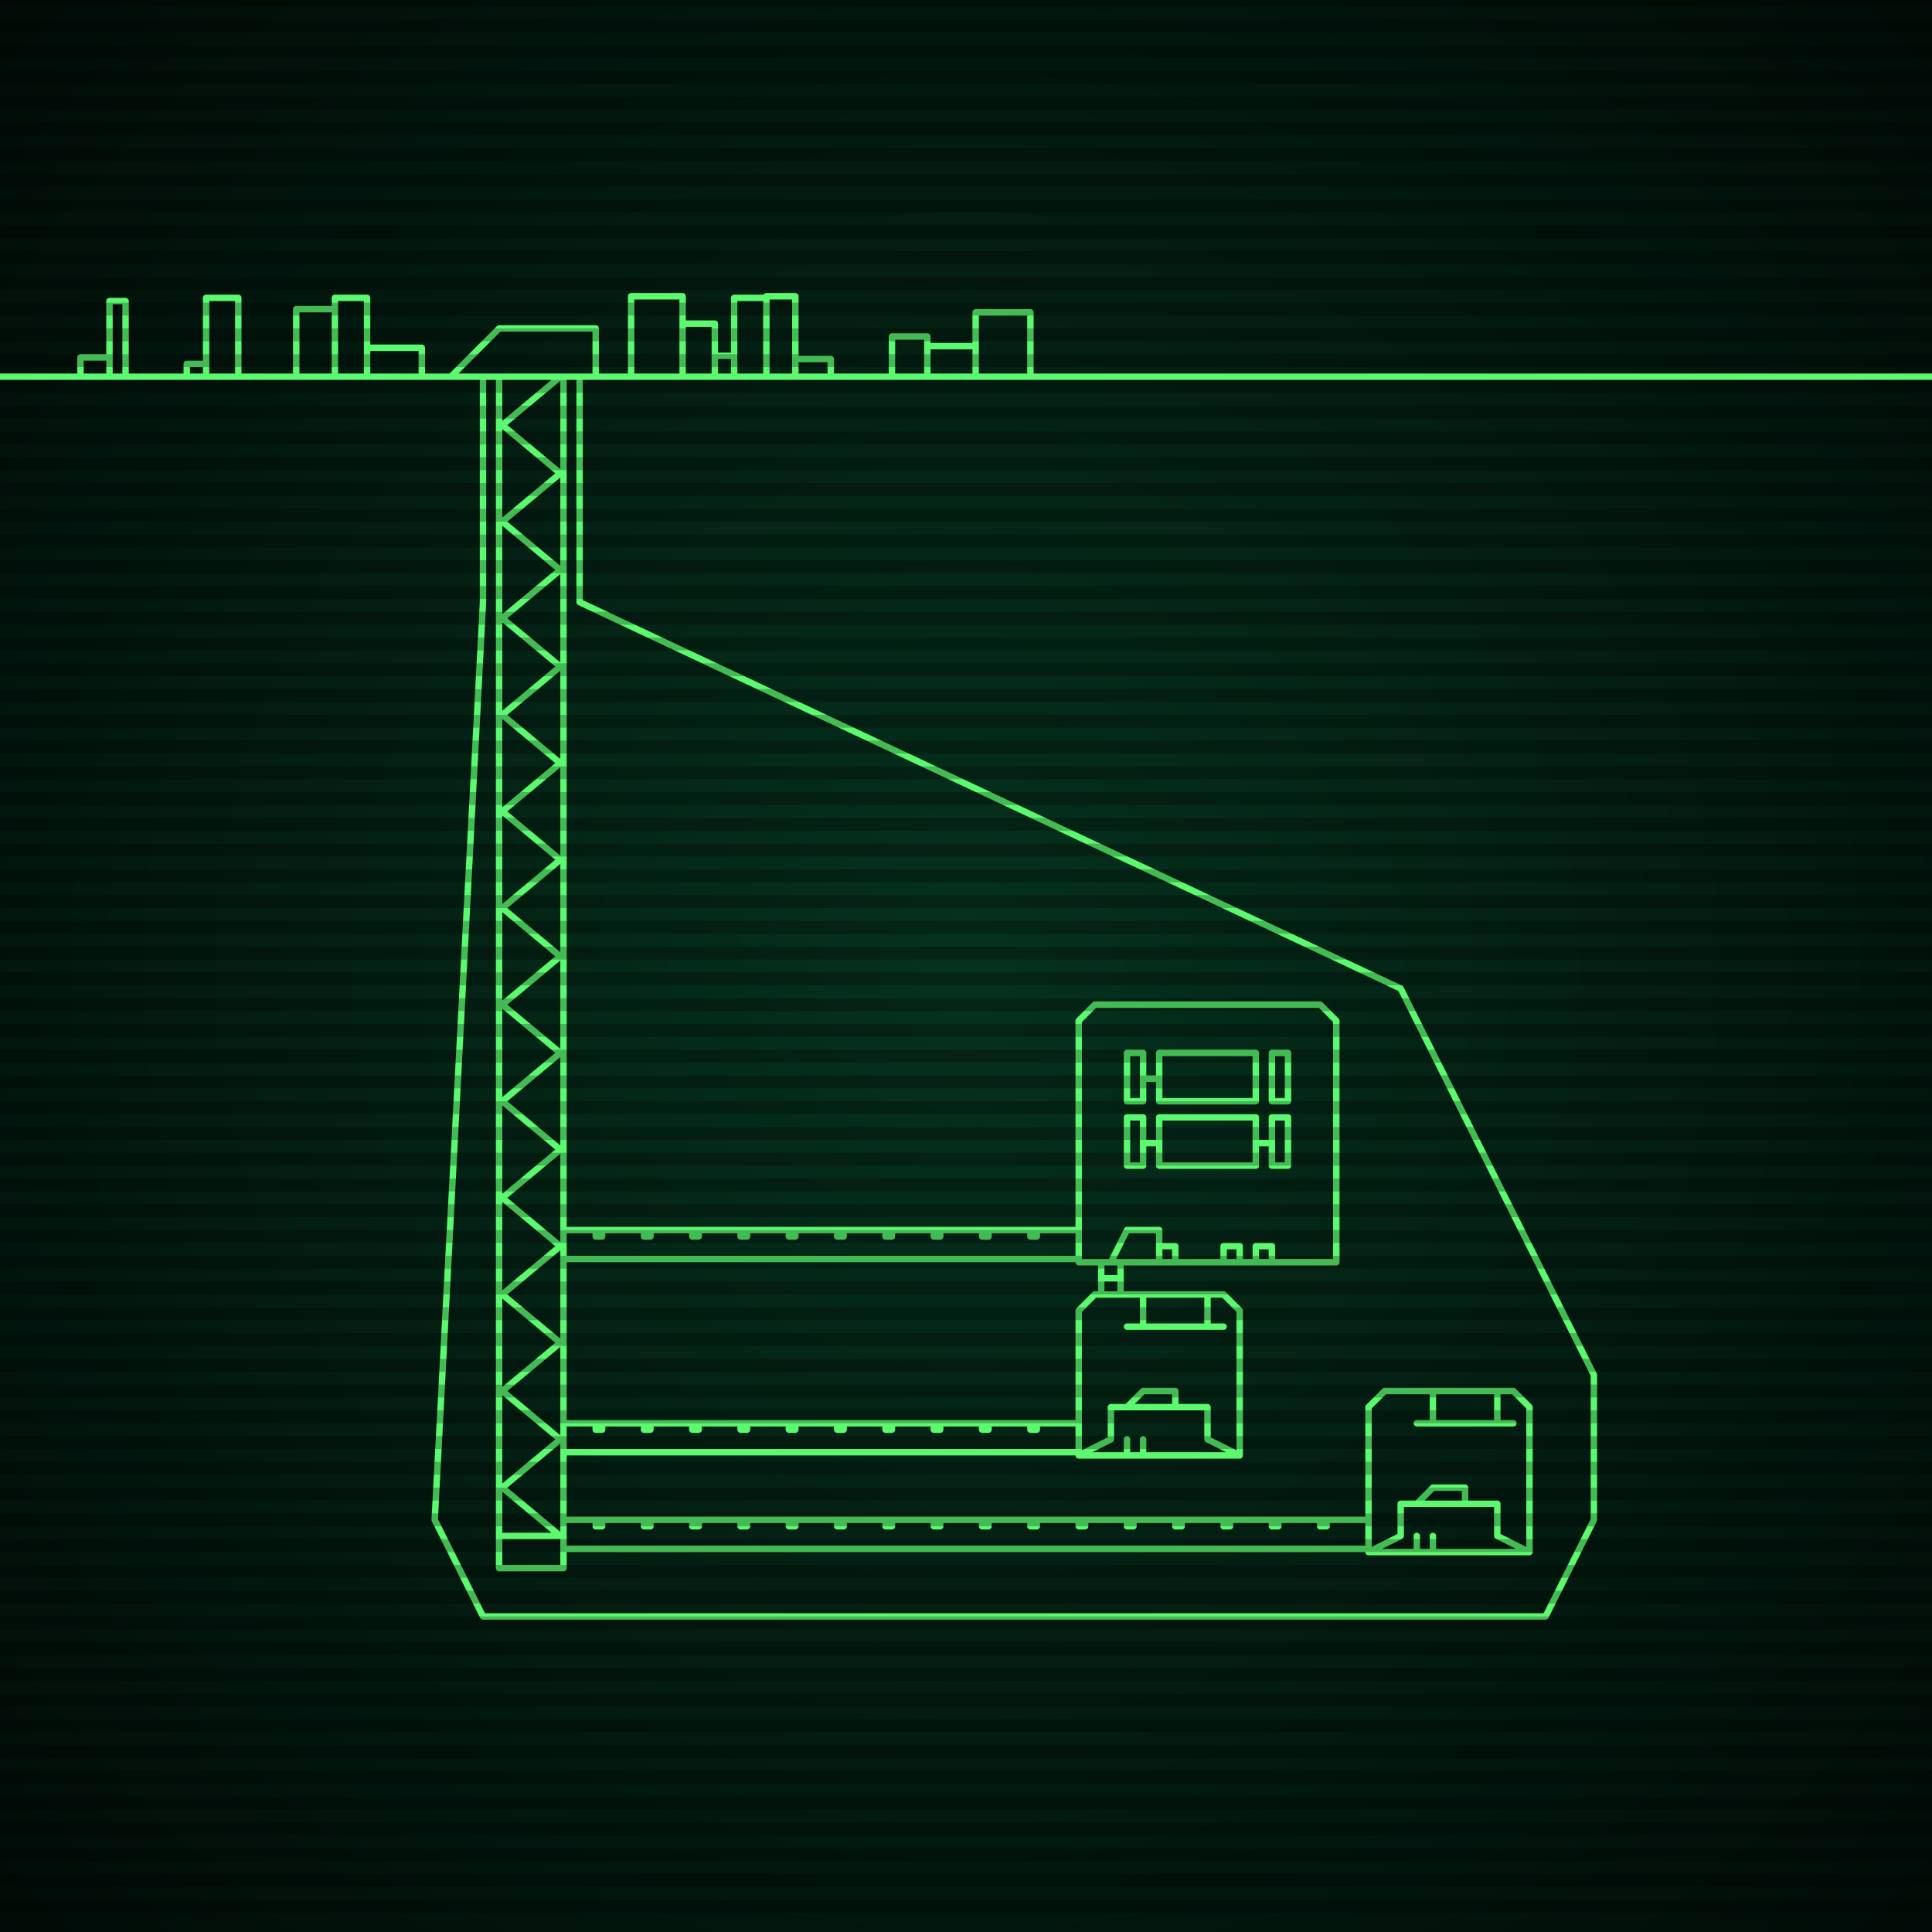 <svg xmlns="http://www.w3.org/2000/svg"
     width="600" height="600"
>

    <defs>
        <radialGradient id="screenGradient"
                        r="100%"
        >
            <stop offset="0%" stop-color="#05321e" />
            <stop offset="90%" stop-color="black" />

        </radialGradient>
    </defs>

    <rect
            fill="url(#screenGradient)"
            width="600" height="600" />


    <g id="monitor" >
        <g id="crt" class="on">
            <g id="terminal">
                <path
                        id="bunker-path"
                        style="fill: none;stroke: #5bf870;stroke-width:2px;stroke-linecap:round;stroke-linejoin:round;stroke-miterlimit:4;stroke-dasharray:none"
                        d="M -40,117 L 640,117 M 340,312 L 410,312 L 415,317 L 415,392 L 335,392 L 335,317 L 340,312 M 360,362 L 360,347 L 390,347 L 390,362 L 360,362 M 355,355 L 360,355 M 350,362 L 350,347 L 355,347 L 355,362 L 350,362 M 390,355 L 395,355 M 395,362 L 395,347 L 400,347 L 400,362 L 395,362 M 360,342 L 360,327 L 390,327 L 390,342 L 360,342 M 355,335 L 360,335 M 350,342 L 350,327 L 355,327 L 355,342 L 350,342 M 390,355 L 395,355 M 395,342 L 395,327 L 400,327 L 400,342 L 395,342 M 345,392 L 350,382 L 360,382 L 360,392 M 360,387 L 365,387 L 365,392 M 380,392 L 380,387 L 385,387 L 385,392 M 390,392 L 390,387 L 395,387 L 395,392 z M 340,402 L 380,402 L 385,407 L 385,452 L 335,452 L 335,407 L 340,402 M 350,412 L 380,412 M 355,402 L 355,412 M 375,402 L 375,412 M 350,452 L 350,447 M 355,452 L 355,447 M 335,452 L 345,447 L 345,437 L 375,437 L 375,447 L 385,452 M 350,437 L 355,432 L 365,432 L 365,437 z M 430,432 L 470,432 L 475,437 L 475,482 L 425,482 L 425,437 L 430,432 M 440,442 L 470,442 M 445,432 L 445,442 M 465,432 L 465,442 M 440,482 L 440,477 M 445,482 L 445,477 M 425,482 L 435,477 L 435,467 L 465,467 L 465,477 L 475,482 M 440,467 L 445,462 L 455,462 L 455,467 z M 140,117 L 155,102 L 185,102 L 185,117 M 155,117 L 155,487 L 175,487 L 175,117 M 155,117 L 174,117 L 156,132 L 174,147 L 156,162 L 174,177 L 156,192 L 174,207 L 156,222 L 174,237 L 156,252 L 174,267 L 156,282 L 174,297 L 156,312 L 174,327 L 156,342 L 174,357 L 156,372 L 174,387 L 156,402 L 174,417 L 156,432 L 174,447 L 156,462 L 174,477 L 156,477 M 335,382 L 175,382 M 175,391 L 335,391 M 320,382 L 320,384 L 322,384 L 322,382 M 305,382 L 305,384 L 307,384 L 307,382 M 290,382 L 290,384 L 292,384 L 292,382 M 275,382 L 275,384 L 277,384 L 277,382 M 260,382 L 260,384 L 262,384 L 262,382 M 245,382 L 245,384 L 247,384 L 247,382 M 230,382 L 230,384 L 232,384 L 232,382 M 215,382 L 215,384 L 217,384 L 217,382 M 200,382 L 200,384 L 202,384 L 202,382 M 185,382 L 185,384 L 187,384 L 187,382 M 342,392 L 342,402 M 348,402 L 348,392 M 342,397 L 348,397 M 335,442 L 175,442 M 175,451 L 335,451 M 320,442 L 320,444 L 322,444 L 322,442 M 305,442 L 305,444 L 307,444 L 307,442 M 290,442 L 290,444 L 292,444 L 292,442 M 275,442 L 275,444 L 277,444 L 277,442 M 260,442 L 260,444 L 262,444 L 262,442 M 245,442 L 245,444 L 247,444 L 247,442 M 230,442 L 230,444 L 232,444 L 232,442 M 215,442 L 215,444 L 217,444 L 217,442 M 200,442 L 200,444 L 202,444 L 202,442 M 185,442 L 185,444 L 187,444 L 187,442 M 425,472 L 175,472 M 175,481 L 425,481 M 410,472 L 410,474 L 412,474 L 412,472 M 395,472 L 395,474 L 397,474 L 397,472 M 380,472 L 380,474 L 382,474 L 382,472 M 365,472 L 365,474 L 367,474 L 367,472 M 350,472 L 350,474 L 352,474 L 352,472 M 335,472 L 335,474 L 337,474 L 337,472 M 320,472 L 320,474 L 322,474 L 322,472 M 305,472 L 305,474 L 307,474 L 307,472 M 290,472 L 290,474 L 292,474 L 292,472 M 275,472 L 275,474 L 277,474 L 277,472 M 260,472 L 260,474 L 262,474 L 262,472 M 245,472 L 245,474 L 247,474 L 247,472 M 230,472 L 230,474 L 232,474 L 232,472 M 215,472 L 215,474 L 217,474 L 217,472 M 200,472 L 200,474 L 202,474 L 202,472 M 185,472 L 185,474 L 187,474 L 187,472 z M 165,502 L 480,502 L 495,472 M 180,117 L 180,187 L 435,307 L 495,427 L 495,472 M 165,502 L 150,502 L 135,472 M 150,117 L 150,187 L 135,472 M 25,117 L 25,111 L 34,111 L 34,117 M 34,117 L 34,93.5 L 39,93.5 L 39,117 M 58,117 L 58,113 L 64,113 L 64,117 M 64,117 L 64,92.5 L 74,92.5 L 74,117 M 92,117 L 92,96 L 104,96 L 104,117 M 104,117 L 104,92.5 L 114,92.5 L 114,117 M 114,117 L 114,108 L 131,108 L 131,117 M 196,117 L 196,92 L 212,92 L 212,117 M 212,117 L 212,100.5 L 222,100.5 L 222,117 M 222,117 L 222,110.5 L 228,110.5 L 228,117 M 228,117 L 228,92.5 L 238,92.5 L 238,117 M 238,117 L 238,92 L 247,92 L 247,117 M 247,117 L 247,111.5 L 258,111.5 L 258,117 M 277,117 L 277,104.5 L 288,104.5 L 288,117 M 288,117 L 288,107.5 L 303,107.5 L 303,117 M 303,117 L 303,97 L 320,97 L 320,117 "

                />
            </g>
        </g>
    </g>

    <g id="stripes"
    >
        <path
                id="stripe-path"
                style="stroke: rgba(0, 0, 0, 0.25);stroke-width:4px;"
                d="M 0,0 L 600,0 M 0,8 L 600,8 M 0,16 L 600,16 M 0,24 L 600,24 M 0,32 L 600,32 M 0,40 L 600,40 M 0,48 L 600,48 M 0,56 L 600,56 M 0,64 L 600,64 M 0,72 L 600,72 M 0,80 L 600,80 M 0,88 L 600,88 M 0,96 L 600,96 M 0,104 L 600,104 M 0,112 L 600,112 M 0,120 L 600,120 M 0,128 L 600,128 M 0,136 L 600,136 M 0,144 L 600,144 M 0,152 L 600,152 M 0,160 L 600,160 M 0,168 L 600,168 M 0,176 L 600,176 M 0,184 L 600,184 M 0,192 L 600,192 M 0,200 L 600,200 M 0,208 L 600,208 M 0,216 L 600,216 M 0,224 L 600,224 M 0,232 L 600,232 M 0,240 L 600,240 M 0,248 L 600,248 M 0,256 L 600,256 M 0,264 L 600,264 M 0,272 L 600,272 M 0,280 L 600,280 M 0,288 L 600,288 M 0,296 L 600,296 M 0,304 L 600,304 M 0,312 L 600,312 M 0,320 L 600,320 M 0,328 L 600,328 M 0,336 L 600,336 M 0,344 L 600,344 M 0,352 L 600,352 M 0,360 L 600,360 M 0,368 L 600,368 M 0,376 L 600,376 M 0,384 L 600,384 M 0,392 L 600,392 M 0,400 L 600,400 M 0,408 L 600,408 M 0,416 L 600,416 M 0,424 L 600,424 M 0,432 L 600,432 M 0,440 L 600,440 M 0,448 L 600,448 M 0,456 L 600,456 M 0,464 L 600,464 M 0,472 L 600,472 M 0,480 L 600,480 M 0,488 L 600,488 M 0,496 L 600,496 M 0,504 L 600,504 M 0,512 L 600,512 M 0,520 L 600,520 M 0,528 L 600,528 M 0,536 L 600,536 M 0,544 L 600,544 M 0,552 L 600,552 M 0,560 L 600,560 M 0,568 L 600,568 M 0,576 L 600,576 M 0,584 L 600,584 M 0,592 L 600,592 z"
        />
    </g>
</svg>